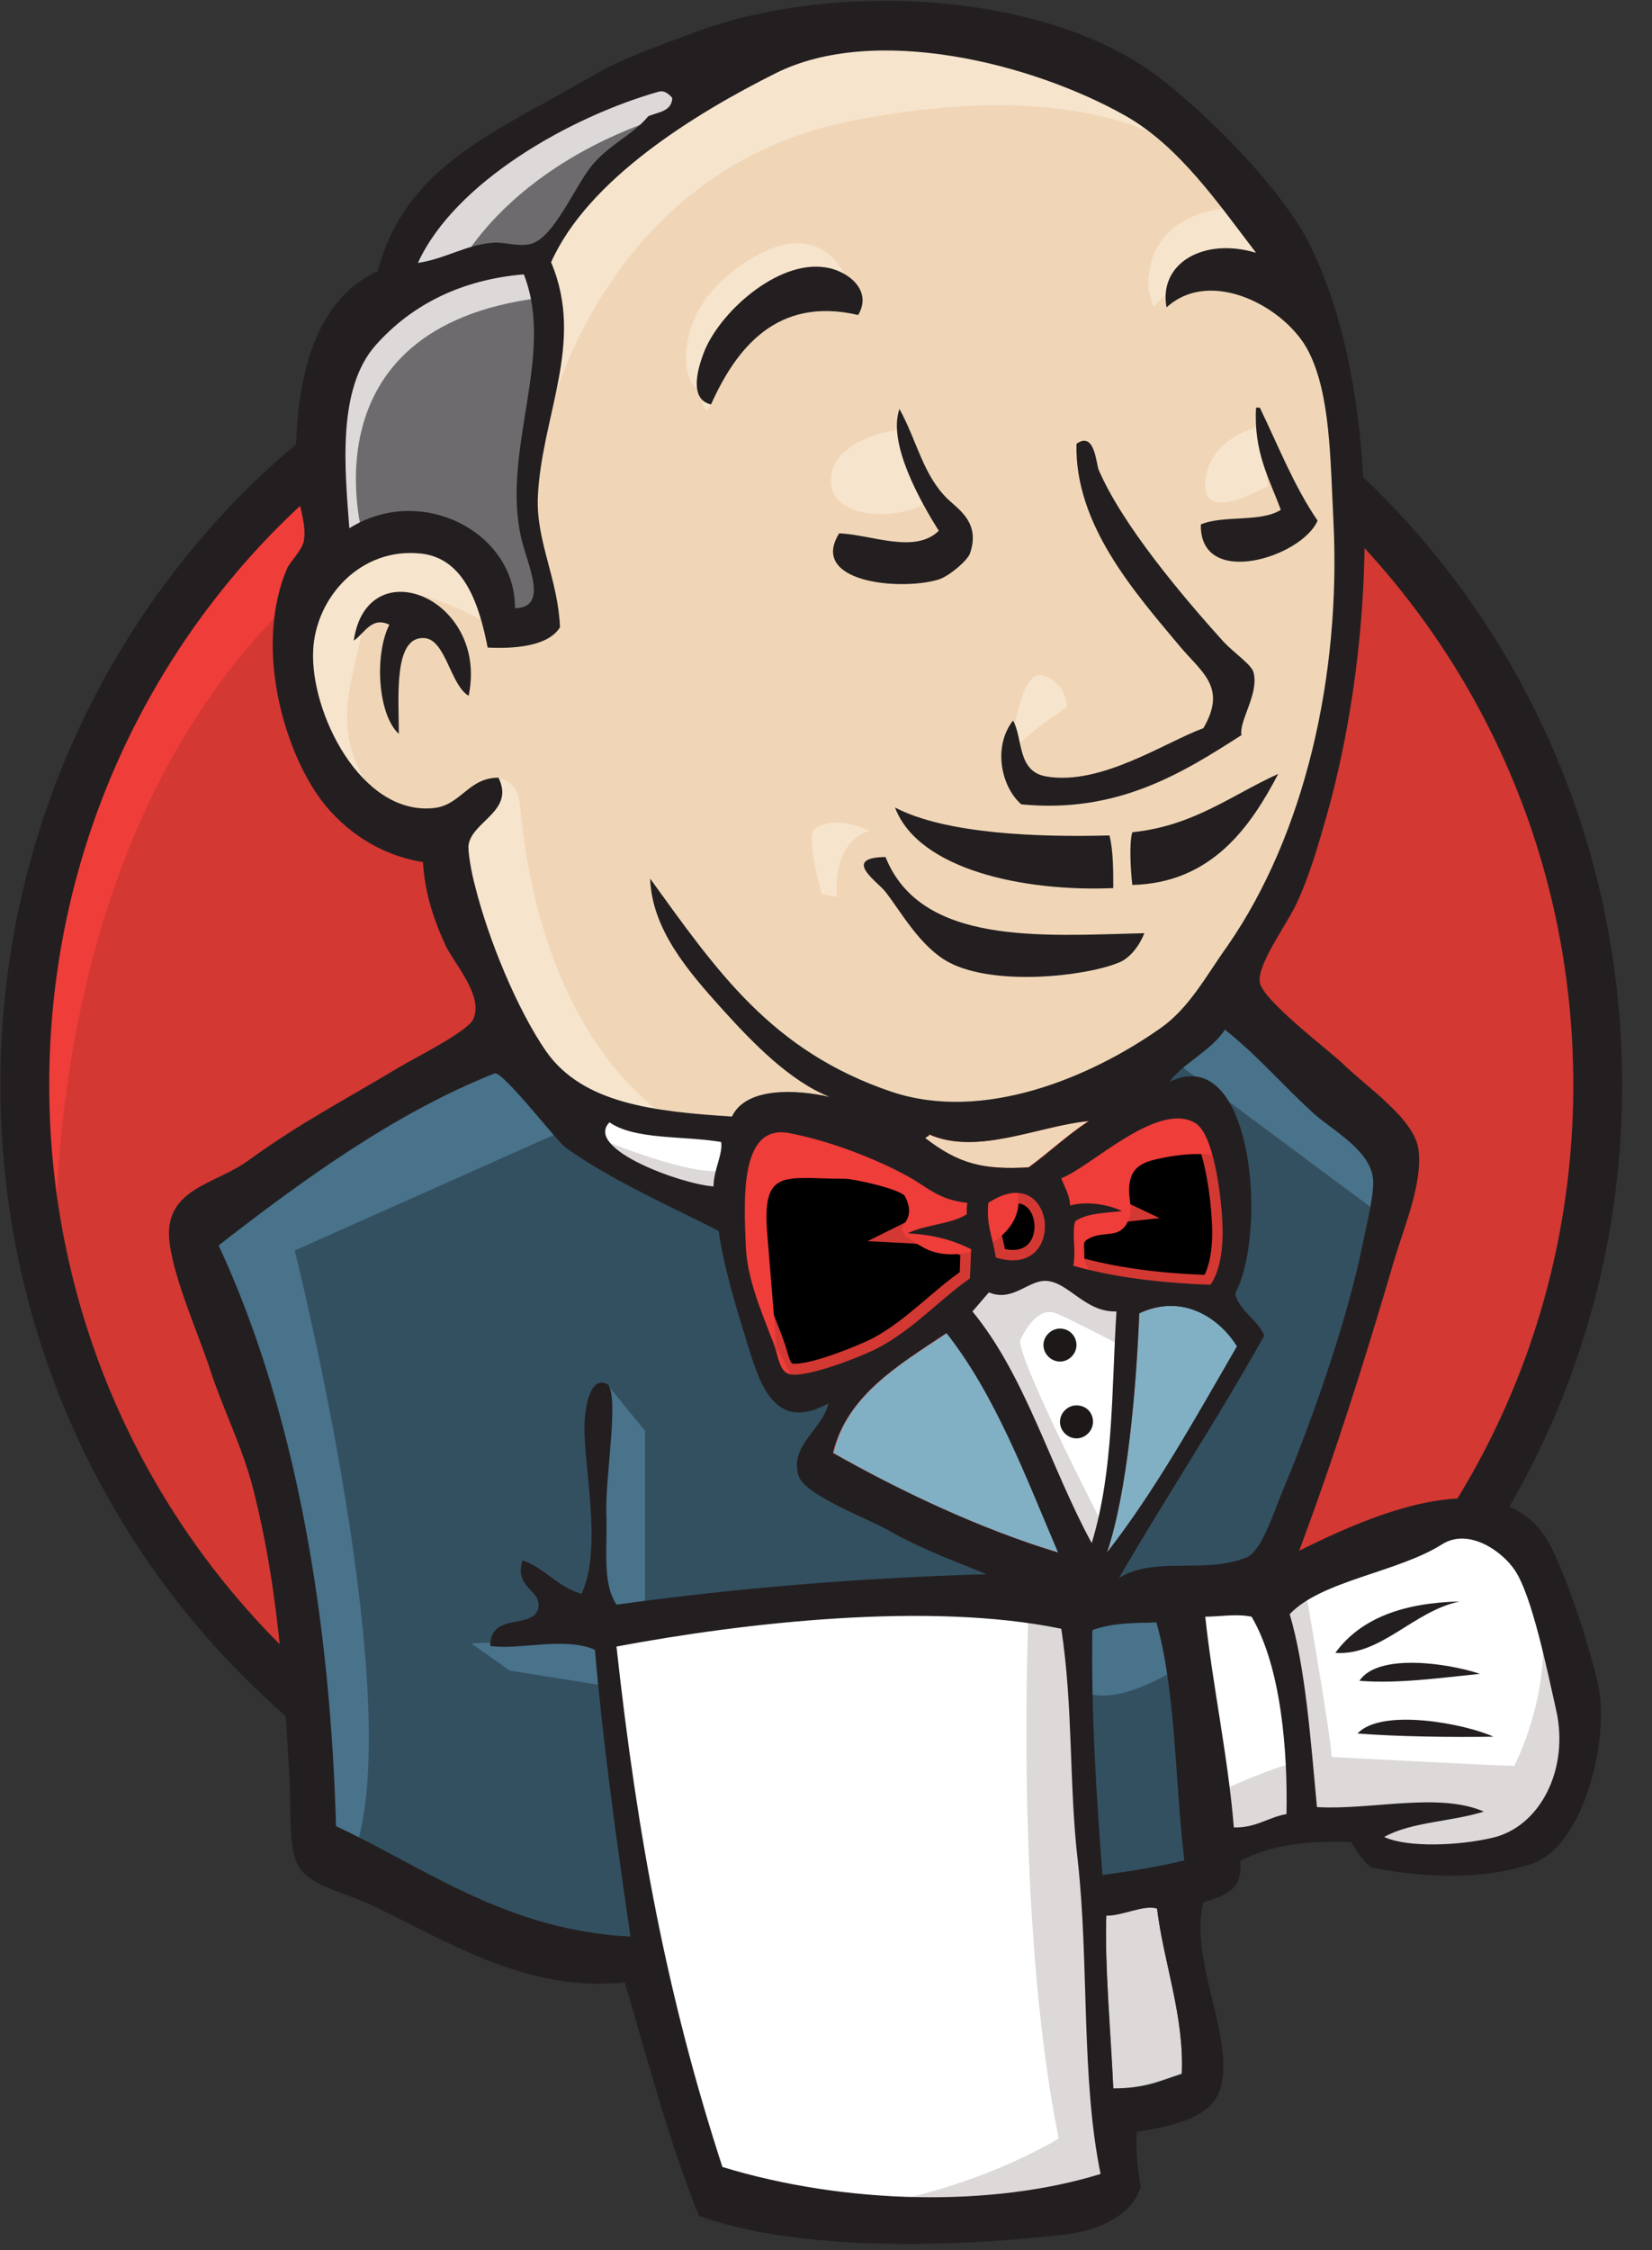 <svg xmlns="http://www.w3.org/2000/svg" xmlns:xlink="http://www.w3.org/1999/xlink" width="47px" height="64px" viewBox="0 0 47 64" version="1.1"><rect x="0" y="0" width="47" height="64" fill="#333333" stroke="none"/><!-- Generator: sketchtool 61.2 (101010) - https://sketch.com --><title>6A198676-ACC3-476E-8041-0ED62F337CDE</title><desc>Created with sketchtool.</desc><g id="Page-1" stroke="none" stroke-width="1" fill="none" fill-rule="evenodd"><g id="Enterprise_document-management" transform="translate(-1151, -5416)" fill-rule="nonzero"><g id="Group-11" transform="translate(122, 5219)"><g id="Group-7" transform="translate(1029, 197)"><g id="jenkins-1-(1)"><path d="M45.465,30.766 C45.465,43.402 35.446,53.655 23.081,53.655 C10.715,53.655 0.697,43.402 0.697,30.766 C0.697,18.13 10.715,7.876 23.081,7.876 C35.446,7.876 45.465,18.13 45.465,30.766" id="Path" fill="#D33833"></path><path d="M1.617,36.434 C1.617,36.434 -0.007,12.57 21.998,11.884 L20.463,9.32 L8.531,13.328 L5.119,17.245 L2.141,22.949 L0.444,29.592 L0.949,34.033" id="Path" fill="#EF3D3A"></path><path d="M7.755,15.151 C3.838,19.176 1.401,24.718 1.401,30.856 C1.401,36.993 3.838,42.535 7.755,46.561 C11.69,50.586 17.088,53.059 23.081,53.059 C29.074,53.059 34.471,50.586 38.406,46.561 C42.324,42.535 44.761,36.993 44.761,30.856 C44.761,24.718 42.324,19.176 38.406,15.151 C34.471,11.144 29.074,8.653 23.081,8.653 C17.106,8.653 11.69,11.126 7.755,15.151 Z M6.762,47.517 C2.592,43.257 0.011,37.355 0.011,30.856 C0.011,24.357 2.592,18.454 6.762,14.176 C10.932,9.916 16.708,7.263 23.081,7.263 C29.453,7.263 35.229,9.916 39.399,14.176 C43.569,18.436 46.151,24.339 46.151,30.856 C46.151,37.354 43.569,43.257 39.399,47.517 C35.229,51.796 29.453,54.431 23.081,54.431 C16.708,54.431 10.932,51.796 6.762,47.517 Z" id="Shape" fill="#231F20"></path><polyline id="Path" fill="#F0D6B7" points="32.504 30.892 29.092 31.397 24.489 31.921 21.51 31.993 18.604 31.903 16.384 31.217 14.416 29.087 12.881 24.736 12.539 23.798 10.499 23.112 9.307 21.144 8.459 18.328 9.398 15.855 11.618 15.079 13.405 15.927 14.253 17.805 15.282 17.642 15.625 17.209 15.282 15.241 15.192 12.768 15.698 9.356 15.679 7.407 17.232 4.916 19.958 2.948 24.723 0.908 30.013 1.684 34.616 5.006 36.746 8.418 38.118 10.891 38.461 17.028 37.432 22.317 35.554 27.011 33.785 29.52"></polyline><polyline id="Path" fill="#335061" points="29.615 45.64 17.431 46.146 17.431 48.185 18.46 55.352 17.954 55.948 9.434 53.041 8.838 52.012 7.989 42.373 5.986 36.596 5.553 35.224 12.376 30.531 14.506 29.683 16.384 31.993 18.008 33.437 19.886 34.033 20.734 34.286 21.763 38.726 22.539 39.665 24.507 38.979 23.135 41.633 30.536 45.135 29.615 45.64"></polyline><polyline id="Path" fill="#6D6B6D" points="9.398 15.891 11.618 15.115 13.405 15.963 14.253 17.841 15.282 17.678 15.535 16.649 15.03 14.682 15.535 9.988 15.102 7.425 16.636 5.638 19.958 3.002 19.019 1.721 14.326 4.031 12.358 5.566 11.257 7.948 9.56 10.259 9.055 12.985 9.398 15.891"></polyline><path d="M12.9,7.876 C12.9,7.876 14.181,4.717 19.29,3.183 C24.398,1.648 19.543,2.082 19.543,2.082 L14,4.212 L11.871,6.342 L10.932,8.039 L12.9,7.876 M10.336,15.295 C10.336,15.295 8.549,9.32 15.373,8.472 L15.12,7.443 L10.427,8.544 L9.055,12.985 L9.398,15.891 L10.336,15.295" id="Shape" fill="#DCD9D8"></path><path d="M13.062,23.22 L14.181,22.137 C14.181,22.137 14.687,22.191 14.777,22.787 C14.867,23.383 15.12,28.762 18.784,31.65 C19.127,31.921 16.059,31.217 16.059,31.217 L13.333,26.957 M28.749,21.595 C28.749,21.595 28.947,19.014 29.651,19.213 C30.355,19.411 30.355,20.115 30.355,20.115 C30.355,20.115 28.659,21.198 28.749,21.595 M35.825,12.137 C35.825,12.137 34.417,12.425 34.291,13.671 C34.164,14.916 35.825,13.924 36.078,13.833 M25.518,12.227 C25.518,12.227 23.64,12.479 23.64,13.671 C23.64,14.862 25.77,14.772 26.366,14.266 M13.928,17.769 C13.928,17.769 10.697,15.801 10.355,17.678 C10.012,19.556 9.253,20.909 10.86,22.877 L9.759,22.534 L8.73,19.899 L8.387,17.335 L10.355,15.295 L12.575,15.458 L13.856,16.487 L13.929,17.769 M15.463,12.389 C15.463,12.389 16.907,4.88 24.236,3.436 C30.265,2.244 33.442,3.688 34.634,5.06 C34.634,5.06 29.254,-1.33 24.146,0.619 C19.037,2.587 15.282,6.161 15.373,8.454 C15.517,12.389 15.463,12.389 15.463,12.389 M35.229,5.909 C35.229,5.909 32.756,5.818 32.666,8.039 C32.666,8.039 32.666,8.382 32.829,8.725 C32.829,8.725 34.796,6.504 35.988,7.696" id="Shape" fill="#F7E4CD"></path><path d="M24.416,8.959 C24.416,8.959 23.983,5.566 21.095,7.533 C19.218,8.815 19.398,10.602 19.723,10.945 C20.066,11.288 19.976,11.974 20.229,11.505 C20.481,11.035 20.409,9.501 21.348,9.068 C22.268,8.634 23.821,8.165 24.416,8.959" id="Path" fill="#F7E4CD"></path><path d="M16.402,31.993 L8.386,35.567 C8.386,35.567 11.708,48.781 10.011,52.879 L8.82,52.445 L8.73,47.409 L6.509,37.878 L5.57,35.242 L13.928,29.61 L16.401,31.993 M17.214,39.304 L18.351,40.694 L18.351,45.802 L16.997,45.802 C16.997,45.802 16.835,42.228 16.835,41.795 C16.835,41.362 16.997,39.827 16.997,39.827 M17.25,46.579 L13.405,46.741 L14.506,47.517 L17.232,47.951" id="Shape" fill="#49728B"></path><polyline id="Path" fill="#335061" points="30.374 45.73 33.532 45.64 34.309 53.474 31.078 53.908 30.373 45.73"></polyline><path d="M31.222,45.73 L35.988,45.478 C35.988,45.478 37.955,40.531 37.955,40.279 C37.955,40.026 39.652,33.112 39.652,33.112 L35.807,29.105 L35.031,28.419 L32.991,30.459 L32.991,38.384 L31.222,45.73" id="Path" fill="#335061"></path><path d="M33.352,45.135 L30.373,45.73 L30.807,48.113 C31.908,48.619 33.785,47.265 33.785,47.265 M33.442,30.206 L39.417,34.647 L39.58,32.607 L35.067,28.437 L33.442,30.206" id="Shape" fill="#49728B"></path><polyline id="Path" fill="#FFFFFF" points="20.211 62.518 18.441 55.352 17.557 50.063 17.413 46.146 25.409 45.712 30.373 45.712 29.922 54.666 30.698 61.58 30.608 62.861 24.128 63.367 20.211 62.518"></polyline><path d="M29.272,45.64 C29.272,45.64 28.839,54.504 30.121,60.822 C30.121,60.822 27.557,62.446 23.821,62.861 L30.987,62.609 L31.836,62.103 L30.807,48.131 L30.536,45.135" id="Path" fill="#DCD9D8"></path><polyline id="Path" fill="#FFFFFF" points="34.435 52.807 37.757 51.868 44.057 51.525 44.995 48.619 43.298 43.582 41.331 43.33 38.605 44.178 36.006 45.46 34.616 45.207 33.532 45.64"></polyline><path d="M34.381,51.092 C34.381,51.092 36.601,50.063 36.944,50.153 L36.006,45.46 L37.107,45.026 C37.107,45.026 37.883,49.467 37.883,49.973 C37.883,49.973 42.649,50.225 43.082,50.225 C43.082,50.225 44.111,48.258 43.858,46.218 L44.797,48.944 L44.887,50.478 L43.515,52.518 L41.981,52.861 L39.417,52.771 L38.569,51.669 L35.59,52.103 L34.652,52.446" id="Path" fill="#DCD9D8"></path><path d="M31.023,45.044 L29.146,40.279 L27.178,37.463 C27.178,37.463 27.612,36.271 28.207,36.271 L30.175,36.271 L32.052,36.957 L31.89,40.116 L31.023,45.044" id="Path" fill="#FFFFFF"></path><path d="M31.402,43.42 C31.402,43.42 29.02,38.817 29.02,38.131 C29.02,38.131 29.453,37.102 30.049,37.355 C30.644,37.607 31.926,38.293 31.926,38.293 L31.926,36.668 L29.02,36.073 L27.052,36.326 L30.373,44.196 L31.059,44.286" id="Path" fill="#DCD9D8"></path><polyline id="Path" fill="#FFFFFF" points="20.969 32.174 18.604 31.921 16.384 31.235 16.384 32.011 17.467 33.203 20.878 34.737"></polyline><path d="M17.16,32.426 C17.16,32.426 19.795,33.528 20.662,33.275 L20.752,34.304 L18.369,33.798 L16.925,32.769 L17.16,32.426" id="Path" fill="#DCD9D8"></path><path d="M34.435,36.56 C32.991,36.524 31.673,36.344 30.536,36.019 C30.608,35.549 30.464,35.098 30.59,34.755 C30.915,34.52 31.438,34.52 31.926,34.466 C31.511,34.268 30.915,34.177 30.446,34.304 C30.427,33.979 30.283,33.78 30.193,33.528 C31.005,33.239 32.919,31.343 34.002,31.957 C34.525,32.264 34.742,33.961 34.778,34.809 C34.814,35.495 34.706,36.181 34.435,36.56" id="Path" fill="#D33833"></path><path d="M34.435,36.56 C32.991,36.524 31.673,36.344 30.536,36.019 C30.608,35.549 30.464,35.098 30.59,34.755 C30.915,34.52 31.438,34.52 31.926,34.466 C31.511,34.268 30.915,34.177 30.446,34.304 C30.427,33.979 30.283,33.78 30.193,33.528 C31.005,33.239 32.919,31.343 34.002,31.957 C34.525,32.264 34.742,33.961 34.778,34.809 C34.814,35.495 34.706,36.181 34.435,36.56 L34.435,36.56 Z" id="Path" stroke="#D33833" stroke-width="0.593" fill="#000000"></path><path d="M27.521,34.195 C27.521,34.304 27.521,34.412 27.503,34.52 C27.052,34.809 26.33,34.809 25.824,35.062 C26.547,35.098 27.124,35.278 27.63,35.513 C27.611,35.784 27.611,36.073 27.594,36.344 C26.763,36.903 26.005,37.752 25.03,38.293 C24.561,38.546 22.954,39.196 22.467,39.069 C22.196,38.997 22.16,38.654 22.052,38.329 C21.817,37.643 21.276,36.524 21.221,35.477 C21.167,34.159 21.023,31.939 22.449,32.21 C23.604,32.426 24.94,32.95 25.824,33.437 C26.384,33.762 26.691,34.123 27.521,34.195" id="Path" fill="#D33833"></path><path d="M27.521,34.195 C27.521,34.304 27.521,34.412 27.503,34.52 C27.052,34.809 26.33,34.809 25.824,35.062 C26.547,35.098 27.124,35.278 27.63,35.513 C27.611,35.784 27.611,36.073 27.594,36.344 C26.763,36.903 26.005,37.752 25.03,38.293 C24.561,38.546 22.954,39.196 22.467,39.069 C22.196,38.997 22.16,38.654 22.052,38.329 C21.817,37.643 21.276,36.524 21.221,35.477 C21.167,34.159 21.023,31.939 22.449,32.21 C23.604,32.426 24.94,32.95 25.824,33.437 C26.384,33.762 26.691,34.123 27.521,34.195 L27.521,34.195 Z" id="Path" stroke="#D33833" stroke-width="0.593" fill="#000000"></path><path d="M28.334,35.766 C28.207,35.044 28.063,34.845 28.117,34.213 C30.049,32.932 30.391,36.416 28.334,35.766" id="Path" fill="#D33833"></path><path d="M28.334,35.766 C28.207,35.044 28.063,34.845 28.117,34.213 C30.049,32.932 30.391,36.416 28.334,35.766 L28.334,35.766 Z" id="Path" stroke="#D33833" stroke-width="0.593" fill="#000000"></path><path d="M31.114,36.344 C31.114,36.344 30.518,35.495 30.951,35.242 C31.384,34.99 31.8,35.242 32.052,34.809 C32.305,34.376 32.052,34.123 32.143,33.618 C32.233,33.112 32.648,33.022 33.081,32.932 C33.514,32.841 34.706,32.679 34.868,33.094 L34.363,31.56 L33.334,31.217 L30.103,33.094 L29.94,34.033 L29.94,35.91 M22.16,39.16 C22.052,37.824 21.944,36.506 21.835,35.17 C21.655,33.185 22.305,33.527 24.037,33.527 C24.308,33.527 25.662,33.834 25.752,34.033 C26.222,34.99 24.976,34.773 26.294,35.495 C27.395,36.091 29.363,35.134 28.911,33.78 C28.658,33.473 27.612,33.69 27.233,33.491 L25.229,32.463 C24.38,32.029 22.431,31.379 21.528,31.993 C19.236,33.546 21.673,37.445 22.485,39.069" id="Shape" fill="#EF3D3A"></path><path d="M24.416,8.959 C22.088,8.418 20.933,9.934 20.229,11.504 C19.597,11.36 19.849,10.494 20.012,10.061 C20.427,8.923 22.106,7.389 23.478,7.605 C24.055,7.678 24.85,8.219 24.416,8.959 M35.735,11.595 L35.843,11.595 C36.367,12.678 36.818,13.833 37.486,14.808 C37.035,15.855 34.128,16.758 34.164,14.916 C34.796,14.646 35.879,14.862 36.439,14.501 C36.114,13.617 35.663,12.858 35.735,11.595 M25.59,11.631 C26.095,12.552 26.258,13.508 26.962,14.194 C27.287,14.501 27.9,14.88 27.594,15.747 C27.521,15.945 26.998,16.397 26.691,16.487 C25.59,16.812 23.008,16.559 23.875,15.169 C24.795,15.205 26.023,15.765 26.709,15.097 C26.186,14.266 25.247,12.606 25.59,11.631 M35.32,20.909 C33.659,21.975 31.799,23.148 29.056,22.877 C28.478,22.372 28.243,21.234 28.821,20.494 C29.11,21 28.929,21.938 29.76,22.083 C31.312,22.354 33.117,21.126 34.236,20.711 C34.922,19.538 34.182,19.122 33.551,18.364 C32.269,16.83 30.572,14.916 30.626,12.624 C31.15,12.245 31.186,13.201 31.258,13.364 C31.926,14.916 33.605,16.92 34.814,18.256 C35.121,18.581 35.608,18.906 35.663,19.122 C35.825,19.736 35.247,20.494 35.32,20.91 M13.333,19.79 C12.809,19.483 12.683,18.184 12.069,18.148 C11.185,18.093 11.347,19.845 11.347,20.873 C10.751,20.332 10.643,18.635 11.076,17.769 C10.571,17.516 10.354,18.039 10.065,18.22 C10.445,15.602 13.91,17.01 13.333,19.79 M36.367,22.011 C35.59,23.491 34.489,25.115 32.215,25.17 C32.161,24.7 32.125,23.96 32.215,23.671 C33.966,23.491 35.049,22.606 36.367,22.011 M25.463,22.967 C26.908,23.726 29.579,23.816 31.565,23.762 C31.673,24.195 31.673,24.736 31.673,25.26 C29.128,25.368 26.131,24.736 25.463,22.967 M25.193,24.375 C26.204,26.903 29.651,26.614 32.558,26.542 C32.431,26.866 32.161,27.264 31.8,27.39 C30.861,27.769 28.298,28.058 26.998,27.372 C26.186,26.939 25.644,25.946 25.193,25.368 C24.994,25.097 23.911,24.393 25.193,24.375" id="Shape" fill="#231F20"></path><path d="M35.193,38.293 C34.02,40.315 32.883,42.391 31.493,44.16 C32.07,42.445 32.323,39.557 32.413,37.355 C33.641,36.777 34.688,37.481 35.193,38.293" id="Path" fill="#81B0C4"></path><path d="M41.529,45.55 C40.212,45.821 39.291,47.102 37.991,47.012 C38.713,46.019 39.941,45.586 41.529,45.55 M42.107,47.608 C41.024,47.716 39.76,47.897 38.677,47.806 C39.201,47.012 41.186,47.301 42.107,47.608 M42.486,49.395 C41.277,49.413 39.778,49.395 38.623,49.305 C39.309,48.564 41.71,49.034 42.486,49.395" id="Shape" fill="#231F20"></path><path d="M32.919,54.269 C33.099,55.785 33.695,57.32 33.623,58.98 C32.955,59.197 32.576,59.395 31.673,59.395 C31.619,57.987 31.42,55.821 31.475,54.467 C31.908,54.503 32.558,54.16 32.919,54.269" id="Path" fill="#DCD9D8"></path><path d="M30.969,31.885 C30.355,32.282 29.85,32.769 29.254,33.203 C27.955,33.275 27.251,33.112 26.312,32.372 C26.33,32.318 26.42,32.336 26.42,32.264 C27.81,32.878 29.579,32.011 30.969,31.885" id="Path" fill="#F0D6B7"></path><path d="M23.712,41.326 C24.092,39.683 25.59,38.817 26.944,37.914 C28.334,39.683 29.182,41.958 30.121,44.16 C27.9,43.492 25.644,42.427 23.712,41.326" id="Path" fill="#81B0C4"></path><path d="M31.475,54.485 C31.42,55.839 31.601,57.987 31.673,59.413 C32.576,59.413 32.955,59.215 33.623,58.998 C33.695,57.337 33.099,55.803 32.919,54.287 C32.558,54.16 31.908,54.503 31.475,54.485 L31.475,54.485 Z M17.539,46.832 C18.135,52.265 18.983,56.814 20.553,61.634 C24.037,62.699 28.225,62.789 31.312,61.832 C30.753,59.125 30.987,55.821 30.662,52.915 C30.409,50.731 30.536,48.546 30.193,46.326 C26.456,45.55 21.185,46.146 17.539,46.832 Z M31.078,46.362 C31.041,48.691 31.186,51.001 31.366,53.33 C32.269,53.204 32.865,53.113 33.695,52.915 C33.424,50.676 33.46,48.131 32.901,46.146 C32.269,46.164 31.709,46.146 31.078,46.362 L31.078,46.362 Z M35.608,45.983 C35.175,45.893 34.688,45.983 34.291,45.983 C34.489,47.879 34.941,49.973 35.103,51.976 C35.735,51.994 36.078,51.687 36.601,51.597 C36.637,49.846 36.457,47.427 35.608,45.983 Z M42.486,52.265 C43.822,51.94 44.652,50.315 44.273,48.637 C44.02,47.517 43.587,45.387 43.1,44.665 C42.757,44.142 41.8,43.438 41.024,43.925 C39.778,44.719 37.594,44.954 36.692,45.911 C37.143,47.427 37.287,49.485 37.468,51.398 C39.02,51.489 40.916,50.965 42.215,51.525 C41.313,51.814 40.157,51.814 39.381,52.247 C40.031,52.554 41.511,52.5 42.486,52.265 L42.486,52.265 Z M30.103,44.16 C29.164,41.958 28.316,39.683 26.926,37.914 C25.572,38.816 24.092,39.683 23.694,41.326 C25.644,42.427 27.901,43.492 30.103,44.16 Z M32.413,37.355 C32.323,39.557 32.07,42.445 31.493,44.16 C32.883,42.373 34.02,40.315 35.193,38.293 C34.688,37.481 33.641,36.777 32.413,37.354 L32.413,37.355 Z M29.796,36.434 C29.272,36.38 28.821,37.048 28.135,36.759 C27.973,36.939 27.828,37.12 27.666,37.3 C29.182,39.141 29.886,41.741 31.06,43.889 C31.691,41.813 31.619,39.557 31.764,37.3 C30.897,37.336 30.41,36.488 29.796,36.434 L29.796,36.434 Z M28.117,34.213 C28.063,34.845 28.207,35.044 28.334,35.766 C30.391,36.416 30.049,32.932 28.117,34.213 Z M25.824,33.455 C24.94,32.968 23.604,32.444 22.449,32.228 C21.023,31.957 21.167,34.177 21.221,35.495 C21.276,36.542 21.817,37.643 22.052,38.347 C22.16,38.672 22.196,39.015 22.467,39.087 C22.954,39.196 24.579,38.564 25.03,38.311 C26.005,37.788 26.763,36.939 27.594,36.362 C27.612,36.091 27.612,35.802 27.63,35.531 C27.124,35.278 26.565,35.116 25.824,35.08 C26.312,34.827 27.052,34.827 27.503,34.538 C27.503,34.43 27.503,34.322 27.521,34.213 C26.691,34.123 26.384,33.762 25.824,33.455 Z M17.34,31.921 C16.6,32.679 19.416,33.69 20.301,33.744 C20.301,33.275 20.571,32.824 20.517,32.481 C19.452,32.3 18.062,32.426 17.34,31.921 Z M26.438,32.264 C26.438,32.336 26.348,32.318 26.33,32.372 C27.287,33.112 27.991,33.275 29.272,33.203 C29.85,32.787 30.373,32.282 30.987,31.885 C29.579,32.011 27.81,32.878 26.438,32.264 L26.438,32.264 Z M34.778,34.791 C34.742,33.961 34.525,32.246 34.002,31.939 C32.919,31.307 31.005,33.221 30.193,33.51 C30.283,33.762 30.428,33.961 30.446,34.286 C30.933,34.159 31.511,34.25 31.926,34.448 C31.438,34.502 30.915,34.502 30.59,34.737 C30.482,35.08 30.626,35.531 30.536,36.001 C31.673,36.326 32.991,36.488 34.435,36.542 C34.706,36.181 34.814,35.495 34.778,34.791 L34.778,34.791 Z M16.095,32.643 C15.86,32.481 14.29,30.441 14.073,30.531 C11.239,31.65 8.585,33.582 6.22,35.423 C8.477,40.279 9.398,46.218 9.56,51.94 C12.142,53.15 14.416,54.901 17.936,55.081 C17.521,52.211 17.16,49.629 16.925,46.922 C16.041,46.543 14.777,46.94 13.947,46.813 C13.947,45.821 15.21,46.38 15.318,45.712 C15.391,45.207 14.614,45.171 14.867,44.377 C15.517,44.611 15.86,45.135 16.546,45.333 C17.178,43.961 16.546,41.524 16.636,40.369 C16.654,40.153 16.744,39.178 17.232,39.34 C17.665,39.485 17.214,41.958 17.25,43.041 C17.286,44.052 17.124,45.008 17.539,45.64 C20.933,45.171 24.38,44.882 28.063,44.774 C27.251,44.431 26.294,44.106 25.247,43.51 C24.669,43.185 22.882,42.517 22.72,41.976 C22.449,41.109 23.406,40.658 23.568,39.918 C21.853,40.856 21.528,39.015 21.113,37.733 C20.752,36.56 20.535,35.676 20.445,35.008 C18.947,34.25 17.358,33.546 16.095,32.643 L16.095,32.643 Z M33.28,30.766 C35.645,29.628 36.078,35.044 35.139,36.795 C35.283,37.318 35.771,37.517 35.97,37.986 C34.652,40.351 33.19,42.553 31.836,44.882 C32.829,44.25 34.273,44.774 35.446,44.304 C35.879,44.142 36.186,43.149 36.511,42.355 C37.413,40.189 38.352,37.445 38.768,35.387 C38.858,34.918 39.128,33.888 39.056,33.473 C38.948,32.715 37.937,32.156 37.413,31.704 C36.457,30.838 35.861,30.098 34.85,29.285 C34.471,29.881 33.605,30.278 33.28,30.766 L33.28,30.766 Z M10.697,9.808 C9.578,11.053 9.813,13.364 9.939,15.025 C11.979,13.743 14.669,15.133 14.651,17.299 C15.625,17.281 15.012,16.09 14.831,15.313 C14.253,12.804 15.806,10.097 14.903,7.804 C13.152,7.948 11.726,8.652 10.697,9.808 L10.697,9.808 Z M18.748,2.605 C16.203,3.327 12.936,5.187 11.889,7.479 C12.701,7.353 13.261,6.956 14.055,6.901 C14.362,6.883 14.759,7.028 15.102,6.938 C15.788,6.757 16.384,5.205 16.907,4.627 C17.413,4.067 18.026,3.815 18.441,3.309 C18.712,3.183 19.109,3.183 19.127,2.786 C19.019,2.659 18.893,2.569 18.748,2.605 L18.748,2.605 Z M32.016,3.291 C29.363,1.793 24.886,0.674 22.07,2.082 C19.795,3.219 16.727,5.096 15.679,7.461 C16.654,9.753 15.391,11.847 15.3,14.176 C15.264,15.422 15.878,16.487 15.932,17.841 C15.589,18.4 14.578,18.454 13.874,18.418 C13.64,17.227 13.225,15.891 11.997,15.747 C10.264,15.548 8.982,16.992 8.91,18.491 C8.82,20.26 10.264,23.184 12.322,22.985 C13.116,22.913 13.315,22.119 14.181,22.119 C14.651,23.058 13.459,23.346 13.333,24.014 C13.297,24.195 13.423,24.863 13.513,25.188 C13.892,26.722 14.723,28.726 15.535,29.899 C16.582,31.397 18.622,31.614 20.824,31.758 C21.221,30.91 22.665,30.982 23.604,31.199 C22.467,30.748 21.42,29.665 20.553,28.708 C19.561,27.607 18.55,26.433 18.496,24.989 C20.391,27.607 21.943,29.899 25.373,31.055 C27.973,31.921 31.005,30.657 33.009,29.249 C33.839,28.672 34.327,27.733 34.923,26.903 C37.125,23.726 38.154,19.213 37.937,14.826 C37.847,13.021 37.847,11.216 37.233,10.006 C36.601,8.743 34.453,7.587 33.189,8.743 C32.955,7.497 34.236,6.739 35.735,7.19 C34.67,5.8 33.551,4.158 32.016,3.291 Z M36.962,44.106 C39.038,43.077 42.901,41.344 44.183,44.106 C44.67,45.135 45.23,46.85 45.465,47.915 C45.808,49.395 45.085,52.536 43.551,53.023 C42.197,53.456 40.627,53.438 39.002,53.113 C38.804,52.951 38.605,52.68 38.443,52.391 C37.287,52.355 36.186,52.446 35.283,52.933 C35.374,53.799 34.796,53.926 34.236,54.106 C33.839,55.713 35.049,57.807 34.76,59.251 C34.561,60.298 33.28,60.46 32.341,60.641 C32.305,61.219 32.377,61.706 32.449,62.193 C32.233,62.988 31.276,63.439 30.355,63.547 C27.341,63.908 22.774,64.071 19.886,63.024 C19.073,61.038 18.441,58.637 17.773,56.381 C14.957,56.688 12.665,55.171 10.517,54.16 C9.777,53.818 8.748,53.619 8.459,53.023 C8.188,52.446 8.296,51.344 8.224,50.315 C8.062,47.662 7.899,45.099 7.213,42.391 C6.906,41.163 6.347,40.098 5.968,38.925 C5.607,37.842 4.993,36.488 4.831,35.405 C4.596,33.798 6.112,33.708 7.069,33.004 C8.567,31.921 9.741,31.325 11.365,30.35 C11.853,30.062 13.297,29.34 13.459,28.996 C13.784,28.329 12.9,27.39 12.665,26.866 C12.286,26.036 12.087,25.332 12.033,24.52 C10.679,24.303 9.632,23.491 9.019,22.588 C7.989,21.072 7.267,18.274 8.17,16.162 C8.242,16 8.585,15.656 8.64,15.404 C8.748,14.898 8.441,14.23 8.423,13.689 C8.333,10.927 8.892,8.544 10.751,7.714 C11.51,4.699 14.217,3.706 16.763,2.208 C17.719,1.648 18.766,1.288 19.849,0.89 C23.73,-0.536 29.706,-0.265 32.937,2.172 C34.309,3.201 36.493,5.385 37.269,6.974 C39.345,11.144 39.183,18.13 37.739,23.22 C37.54,23.906 37.269,24.899 36.872,25.729 C36.601,26.307 35.753,27.444 35.843,27.95 C35.951,28.473 37.793,29.863 38.19,30.242 C38.894,30.928 40.248,31.831 40.356,32.697 C40.482,33.618 39.959,34.881 39.688,35.766 C38.822,38.726 37.955,41.452 36.962,44.106 L36.962,44.106 Z" id="Shape" fill="#231F20"></path><path d="M23.153,23.599 C23.261,23.455 23.875,23.22 24.741,23.635 C24.741,23.635 23.712,23.798 23.803,25.513 L23.369,25.422 C23.388,25.441 22.936,23.888 23.153,23.599" id="Path" fill="#F7E4CD"></path><path d="M30.626,38.257 C30.626,38.51 30.41,38.726 30.157,38.726 C29.904,38.726 29.687,38.51 29.687,38.257 C29.687,38.004 29.904,37.788 30.157,37.788 C30.428,37.788 30.626,38.004 30.626,38.257 M31.096,40.441 C31.096,40.694 30.879,40.911 30.626,40.911 C30.373,40.911 30.157,40.694 30.157,40.441 C30.157,40.188 30.373,39.972 30.626,39.972 C30.897,39.972 31.096,40.171 31.096,40.441" id="Shape" fill="#1D1919"></path></g></g></g></g></g></svg> 